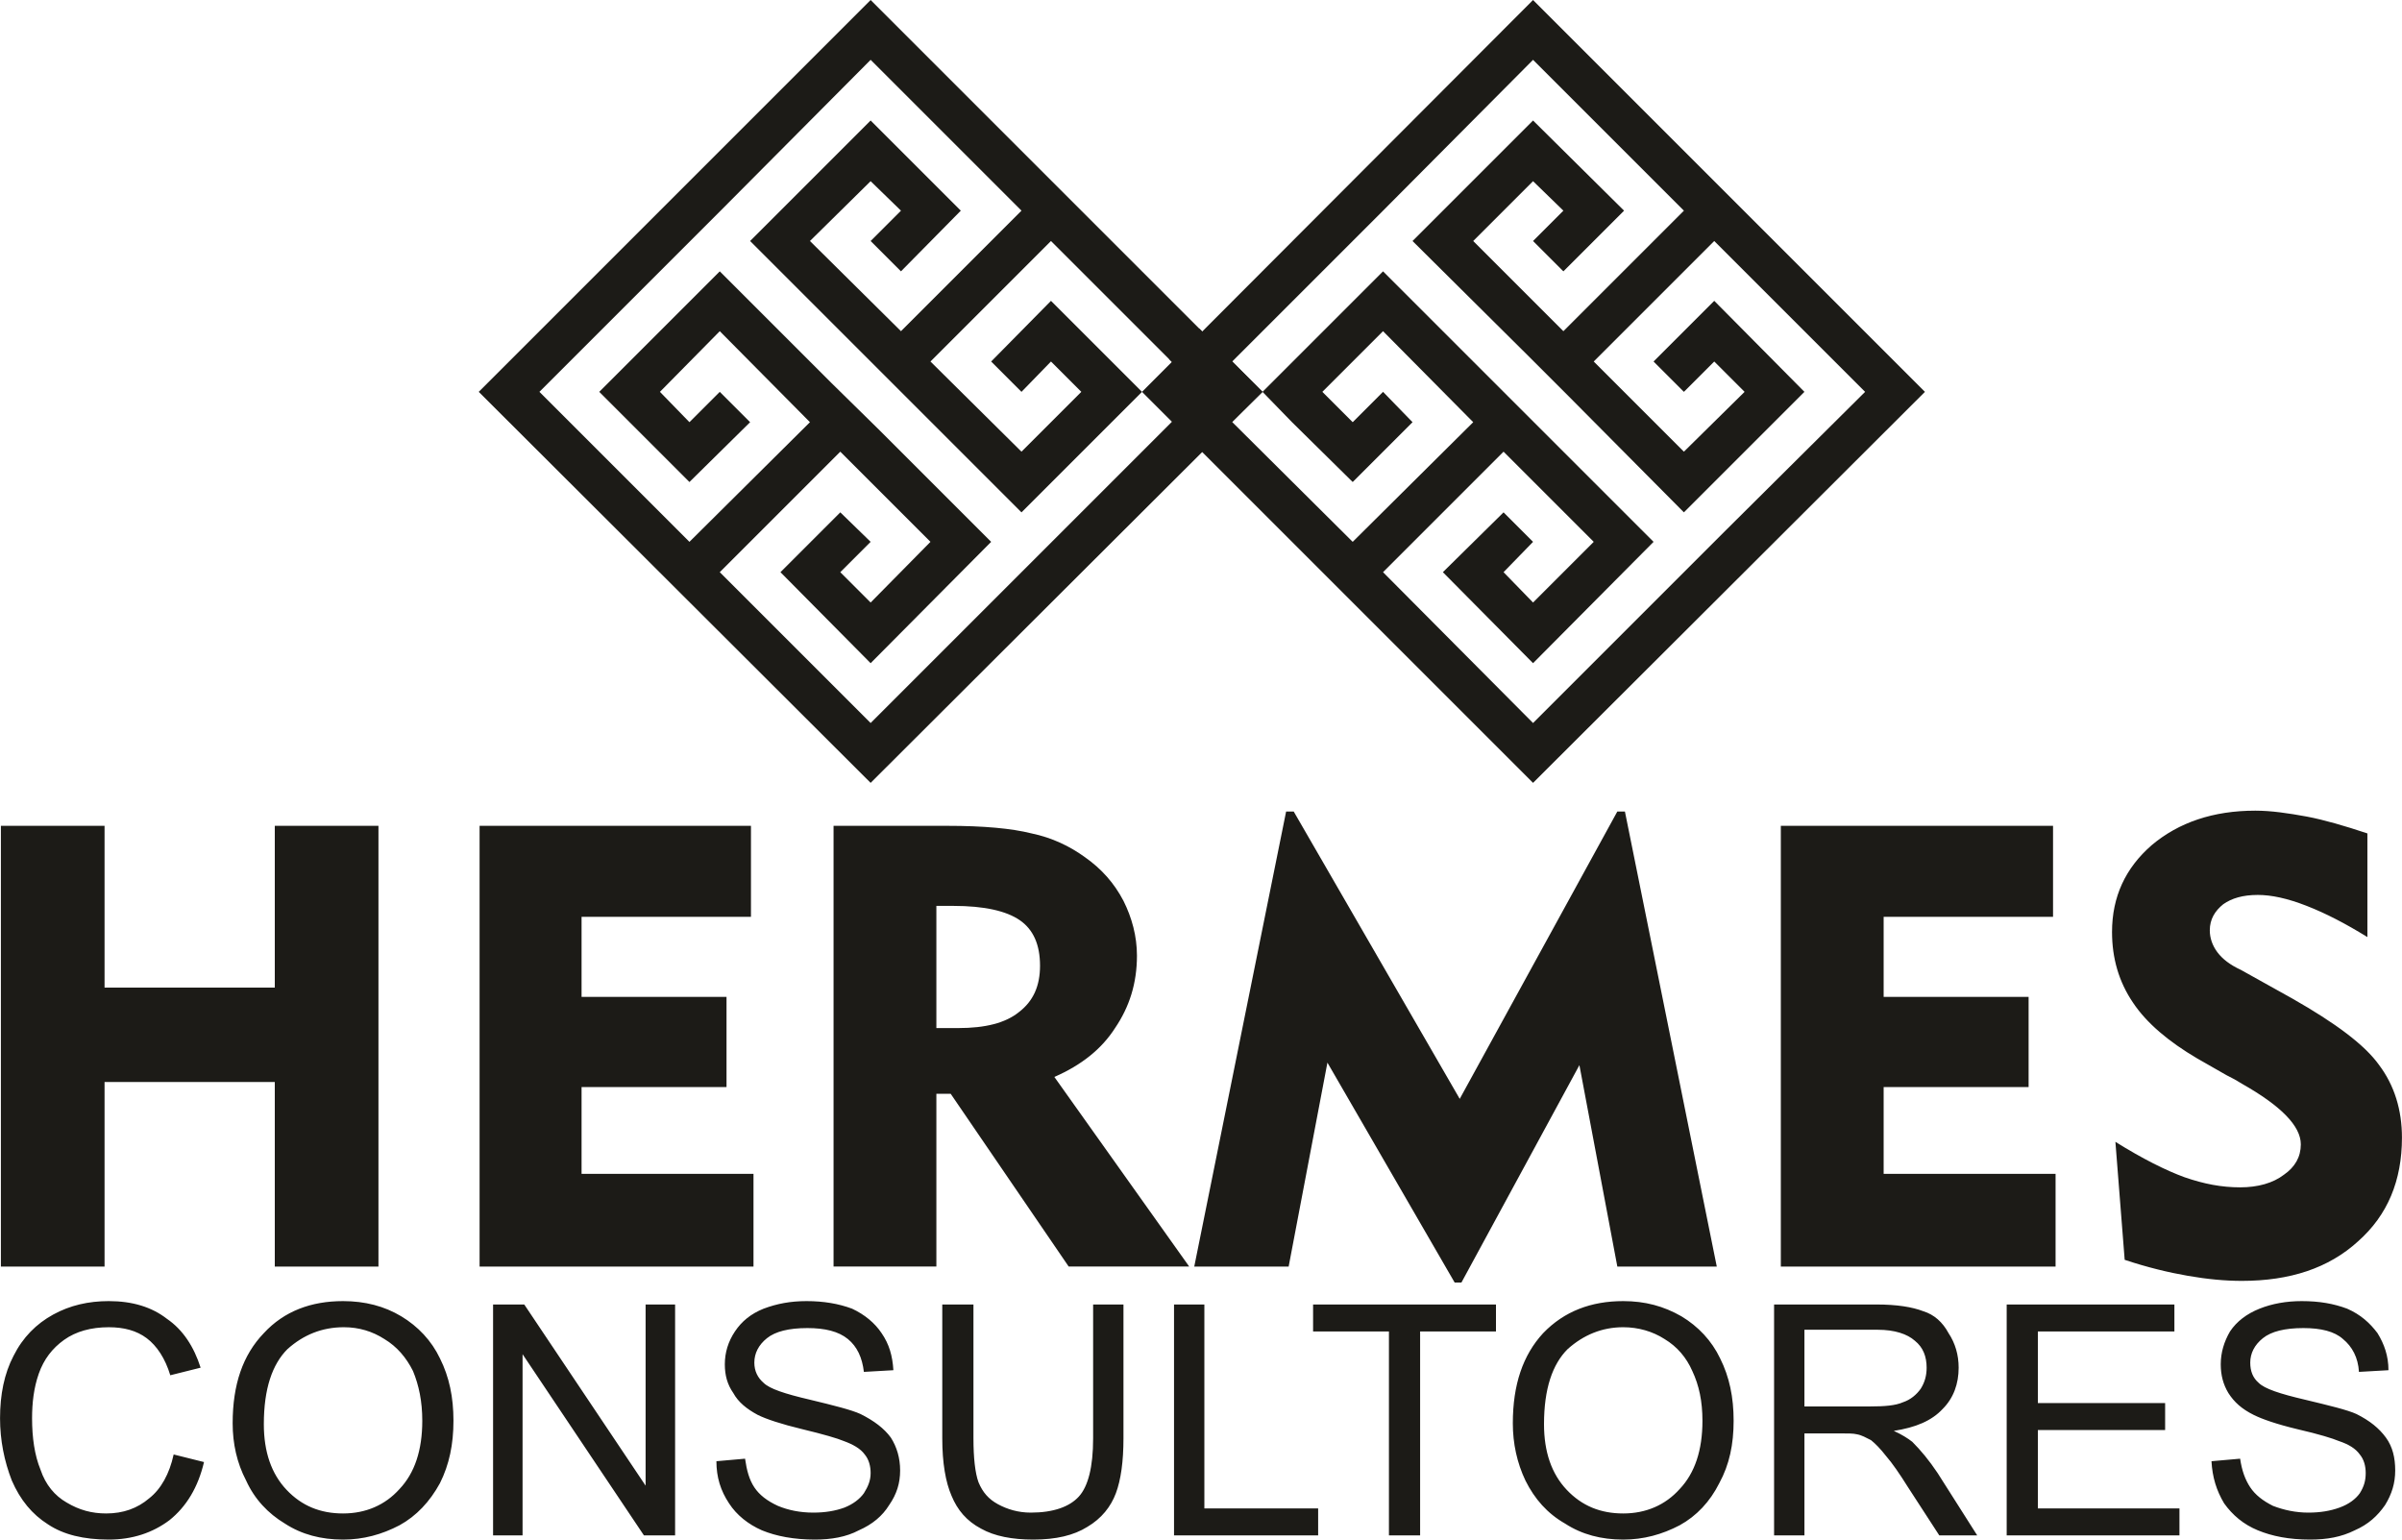 <svg xmlns="http://www.w3.org/2000/svg" xmlns:xlink="http://www.w3.org/1999/xlink" xmlns:xodm="http://www.corel.com/coreldraw/odm/2003" xml:space="preserve" width="156px" height="100px" style="shape-rendering:geometricPrecision; text-rendering:geometricPrecision; image-rendering:optimizeQuality; fill-rule:evenodd; clip-rule:evenodd" viewBox="0 0 28.5 18.27">
 <defs>
  <style type="text/css">
   <![CDATA[
    .fil1 {fill:#1C1B17}
    .fil0 {fill:#1C1B17;fill-rule:nonzero}
   ]]>
  </style>
 </defs>
 <g id="Capa_x0020_1">
  <g id="Hermes_x0020_-_x0020_Logotipo_x0020_Curvas_x0020_v1.0.cdr">
   <path class="fil0" d="M14.98 4.65l-4.65 4.64 -4.65 -4.64 4.65 -4.65 4.65 4.65zm-2.35 1.63l0 0 1.63 -1.63 -1.79 -1.79 -1.43 1.43 1.08 1.07 0.71 -0.71 -0.36 -0.36 -0.35 0.36 -0.36 -0.36 0.71 -0.72 1.08 1.08 -1.43 1.43 -1.38 -1.38 -0.47 -0.47 -1.37 -1.37 1.43 -1.43 1.07 1.07 -0.71 0.72 -0.36 -0.36 0.36 -0.36 -0.36 -0.35 -0.72 0.71 1.08 1.07 1.43 -1.43 -1.79 -1.79 -1.78 1.79 0 0 -2.15 2.15 1.78 1.78 1.43 -1.42 -1.07 -1.08 -0.71 0.72 0.35 0.36 0.36 -0.36 0.36 0.36 -0.72 0.71 -0.71 -0.71 -0.36 -0.36 1.43 -1.43 1.32 1.32 0.58 0.57 1.32 1.32 -1.43 1.44 -1.07 -1.08 0.71 -0.71 0.36 0.35 -0.36 0.36 0.36 0.36 0.71 -0.72 -1.07 -1.07 -1.43 1.43 1.79 1.79 2.3 -2.3z"></path>
   <path class="fil0" d="M22.84 4.65l-4.65 4.64 -4.64 -4.64 4.64 -4.65 4.65 4.65zm-2.35 1.63l0 0 1.64 -1.63 -1.79 -1.79 -1.43 1.43 1.07 1.07 0.72 -0.71 -0.36 -0.36 -0.36 0.36 -0.36 -0.36 0.72 -0.72 1.07 1.08 -1.43 1.43 -1.37 -1.38 -0.47 -0.47 -1.38 -1.37 1.43 -1.43 1.08 1.07 -0.72 0.72 -0.36 -0.36 0.36 -0.36 -0.36 -0.35 -0.71 0.71 1.07 1.07 1.43 -1.43 -1.79 -1.79 -1.78 1.79 0 0 -2.15 2.15 1.79 1.78 1.43 -1.42 -1.07 -1.08 -0.72 0.72 0.36 0.36 0.36 -0.36 0.35 0.36 -0.71 0.71 -0.72 -0.71 -0.35 -0.36 1.43 -1.43 1.32 1.32 0.57 0.57 1.32 1.32 -1.43 1.44 -1.07 -1.08 0.72 -0.71 0.35 0.35 -0.35 0.36 0.35 0.36 0.72 -0.72 -1.07 -1.07 -1.43 1.43 1.78 1.79 2.3 -2.3z"></path>
   <polygon class="fil1" points="13.87,4.26 14.23,3.9 14.98,4.65 14.62,5 "></polygon>
   <path class="fil0" d="M0.01 15.03l0 -5.23 1.23 0 0 1.92 2.02 0 0 -1.92 1.23 0 0 5.23 -1.23 0 0 -2.19 -2.02 0 0 2.19 -1.23 0zm5.68 0l0 -5.23 3.22 0 0 1.08 -2.01 0 0 0.95 1.72 0 0 1.07 -1.72 0 0 1.03 2.04 0 0 1.1 -3.25 0zm5.62 -4.28l-0.2 0 0 1.45 0.26 0c0.32,0 0.56,-0.06 0.72,-0.19 0.17,-0.13 0.25,-0.31 0.25,-0.55 0,-0.25 -0.08,-0.43 -0.24,-0.54 -0.16,-0.11 -0.42,-0.17 -0.79,-0.17zm-1.42 4.28l0 -5.23 1.35 0c0.43,0 0.76,0.03 1,0.09 0.24,0.05 0.45,0.15 0.63,0.28 0.2,0.14 0.35,0.31 0.46,0.52 0.1,0.2 0.16,0.42 0.16,0.65 0,0.33 -0.09,0.61 -0.26,0.86 -0.16,0.25 -0.4,0.44 -0.72,0.58l1.6 2.25 -1.43 0 -1.4 -2.05 -0.17 0 0 2.05 -1.22 0zm4.28 0l1.09 -5.4 0.09 0 1.97 3.41 1.87 -3.41 0.09 0 1.09 5.4 -1.18 0 -0.45 -2.39 -1.4 2.58 -0.08 0 -1.51 -2.61 -0.46 2.42 -1.12 0zm6.96 0l0 -5.23 3.23 0 0 1.08 -2.01 0 0 0.95 1.72 0 0 1.07 -1.72 0 0 1.03 2.04 0 0 1.1 -3.26 0zm3.97 -1.48c0.32,0.2 0.6,0.34 0.82,0.42 0.23,0.08 0.44,0.12 0.66,0.12 0.21,0 0.39,-0.05 0.52,-0.15 0.13,-0.09 0.2,-0.21 0.2,-0.36 0,-0.22 -0.24,-0.46 -0.7,-0.72 -0.08,-0.05 -0.14,-0.08 -0.18,-0.1l-0.35 -0.2c-0.34,-0.2 -0.6,-0.42 -0.76,-0.66 -0.17,-0.25 -0.25,-0.53 -0.25,-0.84 0,-0.42 0.16,-0.76 0.47,-1.03 0.32,-0.27 0.73,-0.41 1.23,-0.41 0.19,0 0.39,0.03 0.61,0.07 0.21,0.04 0.45,0.11 0.72,0.2l0 1.23c-0.26,-0.16 -0.49,-0.28 -0.72,-0.37 -0.23,-0.09 -0.42,-0.13 -0.58,-0.13 -0.18,0 -0.31,0.04 -0.41,0.11 -0.1,0.08 -0.16,0.18 -0.16,0.31 0,0.09 0.03,0.18 0.09,0.26 0.06,0.08 0.15,0.15 0.28,0.21l0.61 0.34c0.51,0.29 0.86,0.55 1.03,0.79 0.18,0.24 0.27,0.53 0.27,0.86 0,0.51 -0.17,0.92 -0.52,1.23 -0.35,0.32 -0.81,0.47 -1.38,0.47 -0.2,0 -0.41,-0.02 -0.64,-0.06 -0.23,-0.04 -0.48,-0.1 -0.75,-0.19l-0.11 -1.4z"></path>
   <path class="fil0" d="M2.06 17.26l0.36 0.09c-0.07,0.3 -0.21,0.53 -0.41,0.69 -0.2,0.15 -0.44,0.23 -0.72,0.23 -0.3,0 -0.54,-0.06 -0.72,-0.18 -0.19,-0.12 -0.33,-0.29 -0.43,-0.52 -0.09,-0.23 -0.14,-0.48 -0.14,-0.74 0,-0.28 0.05,-0.53 0.16,-0.74 0.11,-0.22 0.27,-0.38 0.47,-0.49 0.2,-0.11 0.42,-0.16 0.66,-0.16 0.28,0 0.51,0.07 0.69,0.21 0.19,0.13 0.32,0.33 0.4,0.58l-0.36 0.09c-0.06,-0.2 -0.16,-0.35 -0.28,-0.44 -0.12,-0.09 -0.27,-0.13 -0.45,-0.13 -0.21,0 -0.39,0.05 -0.53,0.15 -0.14,0.1 -0.24,0.23 -0.3,0.4 -0.06,0.17 -0.08,0.35 -0.08,0.53 0,0.23 0.03,0.44 0.1,0.61 0.06,0.18 0.17,0.31 0.31,0.39 0.15,0.09 0.3,0.13 0.47,0.13 0.2,0 0.37,-0.06 0.51,-0.18 0.14,-0.11 0.24,-0.29 0.29,-0.52zm0.7 -0.37c0,-0.46 0.12,-0.81 0.37,-1.07 0.24,-0.26 0.56,-0.38 0.94,-0.38 0.26,0 0.49,0.06 0.69,0.18 0.2,0.12 0.36,0.29 0.46,0.5 0.11,0.22 0.16,0.46 0.16,0.74 0,0.28 -0.05,0.52 -0.16,0.74 -0.12,0.22 -0.28,0.39 -0.48,0.5 -0.21,0.11 -0.43,0.17 -0.67,0.17 -0.26,0 -0.49,-0.06 -0.69,-0.19 -0.2,-0.12 -0.36,-0.29 -0.46,-0.51 -0.11,-0.21 -0.16,-0.44 -0.16,-0.68zm0.37 0.01c0,0.33 0.09,0.59 0.27,0.78 0.18,0.19 0.4,0.28 0.67,0.28 0.27,0 0.5,-0.1 0.67,-0.29 0.18,-0.19 0.27,-0.46 0.27,-0.81 0,-0.23 -0.04,-0.42 -0.11,-0.59 -0.08,-0.16 -0.19,-0.29 -0.34,-0.38 -0.14,-0.09 -0.3,-0.14 -0.48,-0.14 -0.26,0 -0.48,0.09 -0.67,0.26 -0.18,0.18 -0.28,0.47 -0.28,0.89zm2.72 1.32l0 -2.74 0.37 0 1.44 2.15 0 -2.15 0.35 0 0 2.74 -0.37 0 -1.44 -2.15 0 2.15 -0.35 0zm2.65 -0.88l0.34 -0.03c0.02,0.14 0.05,0.25 0.11,0.34 0.06,0.09 0.15,0.16 0.28,0.22 0.12,0.05 0.26,0.08 0.42,0.08 0.14,0 0.26,-0.02 0.37,-0.06 0.1,-0.04 0.18,-0.1 0.23,-0.17 0.05,-0.08 0.08,-0.15 0.08,-0.24 0,-0.08 -0.02,-0.16 -0.07,-0.22 -0.05,-0.07 -0.14,-0.12 -0.25,-0.16 -0.07,-0.03 -0.24,-0.08 -0.49,-0.14 -0.25,-0.06 -0.43,-0.12 -0.53,-0.17 -0.13,-0.07 -0.23,-0.15 -0.29,-0.26 -0.07,-0.1 -0.1,-0.21 -0.1,-0.34 0,-0.14 0.04,-0.27 0.12,-0.39 0.08,-0.12 0.19,-0.21 0.34,-0.27 0.16,-0.06 0.32,-0.09 0.51,-0.09 0.2,0 0.38,0.03 0.54,0.09 0.15,0.07 0.27,0.17 0.35,0.29 0.09,0.13 0.13,0.27 0.14,0.44l-0.35 0.02c-0.02,-0.17 -0.08,-0.3 -0.19,-0.39 -0.11,-0.09 -0.27,-0.13 -0.48,-0.13 -0.22,0 -0.38,0.04 -0.48,0.12 -0.1,0.08 -0.15,0.18 -0.15,0.29 0,0.1 0.04,0.18 0.11,0.24 0.07,0.07 0.25,0.13 0.55,0.2 0.29,0.07 0.49,0.12 0.6,0.17 0.16,0.08 0.28,0.17 0.36,0.28 0.07,0.11 0.11,0.24 0.11,0.39 0,0.15 -0.04,0.28 -0.13,0.41 -0.08,0.13 -0.2,0.23 -0.36,0.3 -0.15,0.08 -0.33,0.11 -0.52,0.11 -0.25,0 -0.46,-0.04 -0.63,-0.11 -0.16,-0.07 -0.3,-0.18 -0.39,-0.32 -0.1,-0.15 -0.15,-0.31 -0.15,-0.5zm4.47 -1.86l0.36 0 0 1.59c0,0.27 -0.03,0.49 -0.09,0.65 -0.06,0.16 -0.17,0.3 -0.34,0.4 -0.16,0.1 -0.37,0.15 -0.64,0.15 -0.25,0 -0.46,-0.04 -0.62,-0.13 -0.17,-0.09 -0.28,-0.22 -0.35,-0.39 -0.07,-0.16 -0.11,-0.39 -0.11,-0.68l0 -1.59 0.37 0 0 1.59c0,0.23 0.02,0.41 0.06,0.52 0.05,0.12 0.12,0.2 0.23,0.26 0.11,0.06 0.24,0.1 0.39,0.1 0.27,0 0.46,-0.07 0.57,-0.19 0.11,-0.12 0.17,-0.35 0.17,-0.69l0 -1.59zm0.96 2.74l0 -2.74 0.36 0 0 2.42 1.35 0 0 0.32 -1.71 0zm2.55 0l0 -2.42 -0.9 0 0 -0.32 2.17 0 0 0.32 -0.9 0 0 2.42 -0.37 0zm1.47 -1.33c0,-0.46 0.12,-0.81 0.36,-1.07 0.25,-0.26 0.57,-0.38 0.95,-0.38 0.26,0 0.48,0.06 0.69,0.18 0.2,0.12 0.36,0.29 0.46,0.5 0.11,0.22 0.16,0.46 0.16,0.74 0,0.28 -0.05,0.52 -0.17,0.74 -0.11,0.22 -0.27,0.39 -0.47,0.5 -0.21,0.11 -0.43,0.17 -0.67,0.17 -0.26,0 -0.49,-0.06 -0.69,-0.19 -0.21,-0.12 -0.36,-0.29 -0.47,-0.51 -0.1,-0.21 -0.15,-0.44 -0.15,-0.68zm0.37 0.01c0,0.33 0.09,0.59 0.27,0.78 0.18,0.19 0.4,0.28 0.67,0.28 0.27,0 0.5,-0.1 0.67,-0.29 0.18,-0.19 0.27,-0.46 0.27,-0.81 0,-0.23 -0.04,-0.42 -0.12,-0.59 -0.07,-0.16 -0.18,-0.29 -0.33,-0.38 -0.14,-0.09 -0.31,-0.14 -0.49,-0.14 -0.25,0 -0.47,0.09 -0.66,0.26 -0.18,0.18 -0.28,0.47 -0.28,0.89zm2.73 1.32l0 -2.74 1.21 0c0.25,0 0.43,0.03 0.56,0.08 0.13,0.04 0.23,0.13 0.3,0.26 0.08,0.12 0.12,0.26 0.12,0.41 0,0.19 -0.06,0.36 -0.19,0.49 -0.13,0.14 -0.32,0.22 -0.58,0.26 0.09,0.04 0.17,0.09 0.22,0.13 0.1,0.1 0.2,0.22 0.3,0.37l0.47 0.74 -0.45 0 -0.37 -0.57c-0.1,-0.16 -0.19,-0.29 -0.26,-0.37 -0.07,-0.09 -0.13,-0.15 -0.18,-0.19 -0.06,-0.03 -0.11,-0.06 -0.17,-0.07 -0.04,-0.01 -0.1,-0.01 -0.2,-0.01l-0.42 0 0 1.21 -0.36 0zm0.36 -1.53l0.78 0c0.17,0 0.3,-0.01 0.39,-0.05 0.09,-0.03 0.16,-0.09 0.21,-0.16 0.05,-0.08 0.07,-0.16 0.07,-0.25 0,-0.13 -0.04,-0.24 -0.14,-0.32 -0.09,-0.08 -0.24,-0.13 -0.44,-0.13l-0.87 0 0 0.91zm2.4 1.53l0 -2.74 1.99 0 0 0.32 -1.62 0 0 0.85 1.51 0 0 0.32 -1.51 0 0 0.93 1.68 0 0 0.32 -2.05 0zm2.43 -0.88l0.34 -0.03c0.02,0.14 0.06,0.25 0.12,0.34 0.06,0.09 0.15,0.16 0.27,0.22 0.13,0.05 0.27,0.08 0.42,0.08 0.14,0 0.26,-0.02 0.37,-0.06 0.11,-0.04 0.19,-0.1 0.24,-0.17 0.05,-0.08 0.07,-0.15 0.07,-0.24 0,-0.08 -0.02,-0.16 -0.07,-0.22 -0.05,-0.07 -0.13,-0.12 -0.25,-0.16 -0.07,-0.03 -0.23,-0.08 -0.49,-0.14 -0.25,-0.06 -0.42,-0.12 -0.52,-0.17 -0.14,-0.07 -0.23,-0.15 -0.3,-0.26 -0.06,-0.1 -0.09,-0.21 -0.09,-0.34 0,-0.14 0.04,-0.27 0.11,-0.39 0.08,-0.12 0.2,-0.21 0.35,-0.27 0.15,-0.06 0.32,-0.09 0.5,-0.09 0.21,0 0.38,0.03 0.54,0.09 0.16,0.07 0.27,0.17 0.36,0.29 0.08,0.13 0.13,0.27 0.13,0.44l-0.35 0.02c-0.01,-0.17 -0.08,-0.3 -0.19,-0.39 -0.1,-0.09 -0.26,-0.13 -0.47,-0.13 -0.22,0 -0.38,0.04 -0.48,0.12 -0.1,0.08 -0.15,0.18 -0.15,0.29 0,0.1 0.03,0.18 0.1,0.24 0.07,0.07 0.25,0.13 0.55,0.2 0.29,0.07 0.5,0.12 0.61,0.17 0.16,0.08 0.27,0.17 0.35,0.28 0.08,0.11 0.11,0.24 0.11,0.39 0,0.15 -0.04,0.28 -0.12,0.41 -0.09,0.13 -0.2,0.23 -0.36,0.3 -0.16,0.08 -0.33,0.11 -0.53,0.11 -0.25,0 -0.45,-0.04 -0.62,-0.11 -0.17,-0.07 -0.3,-0.18 -0.4,-0.32 -0.09,-0.15 -0.14,-0.31 -0.15,-0.5z"></path>
  </g>
 </g>
</svg>